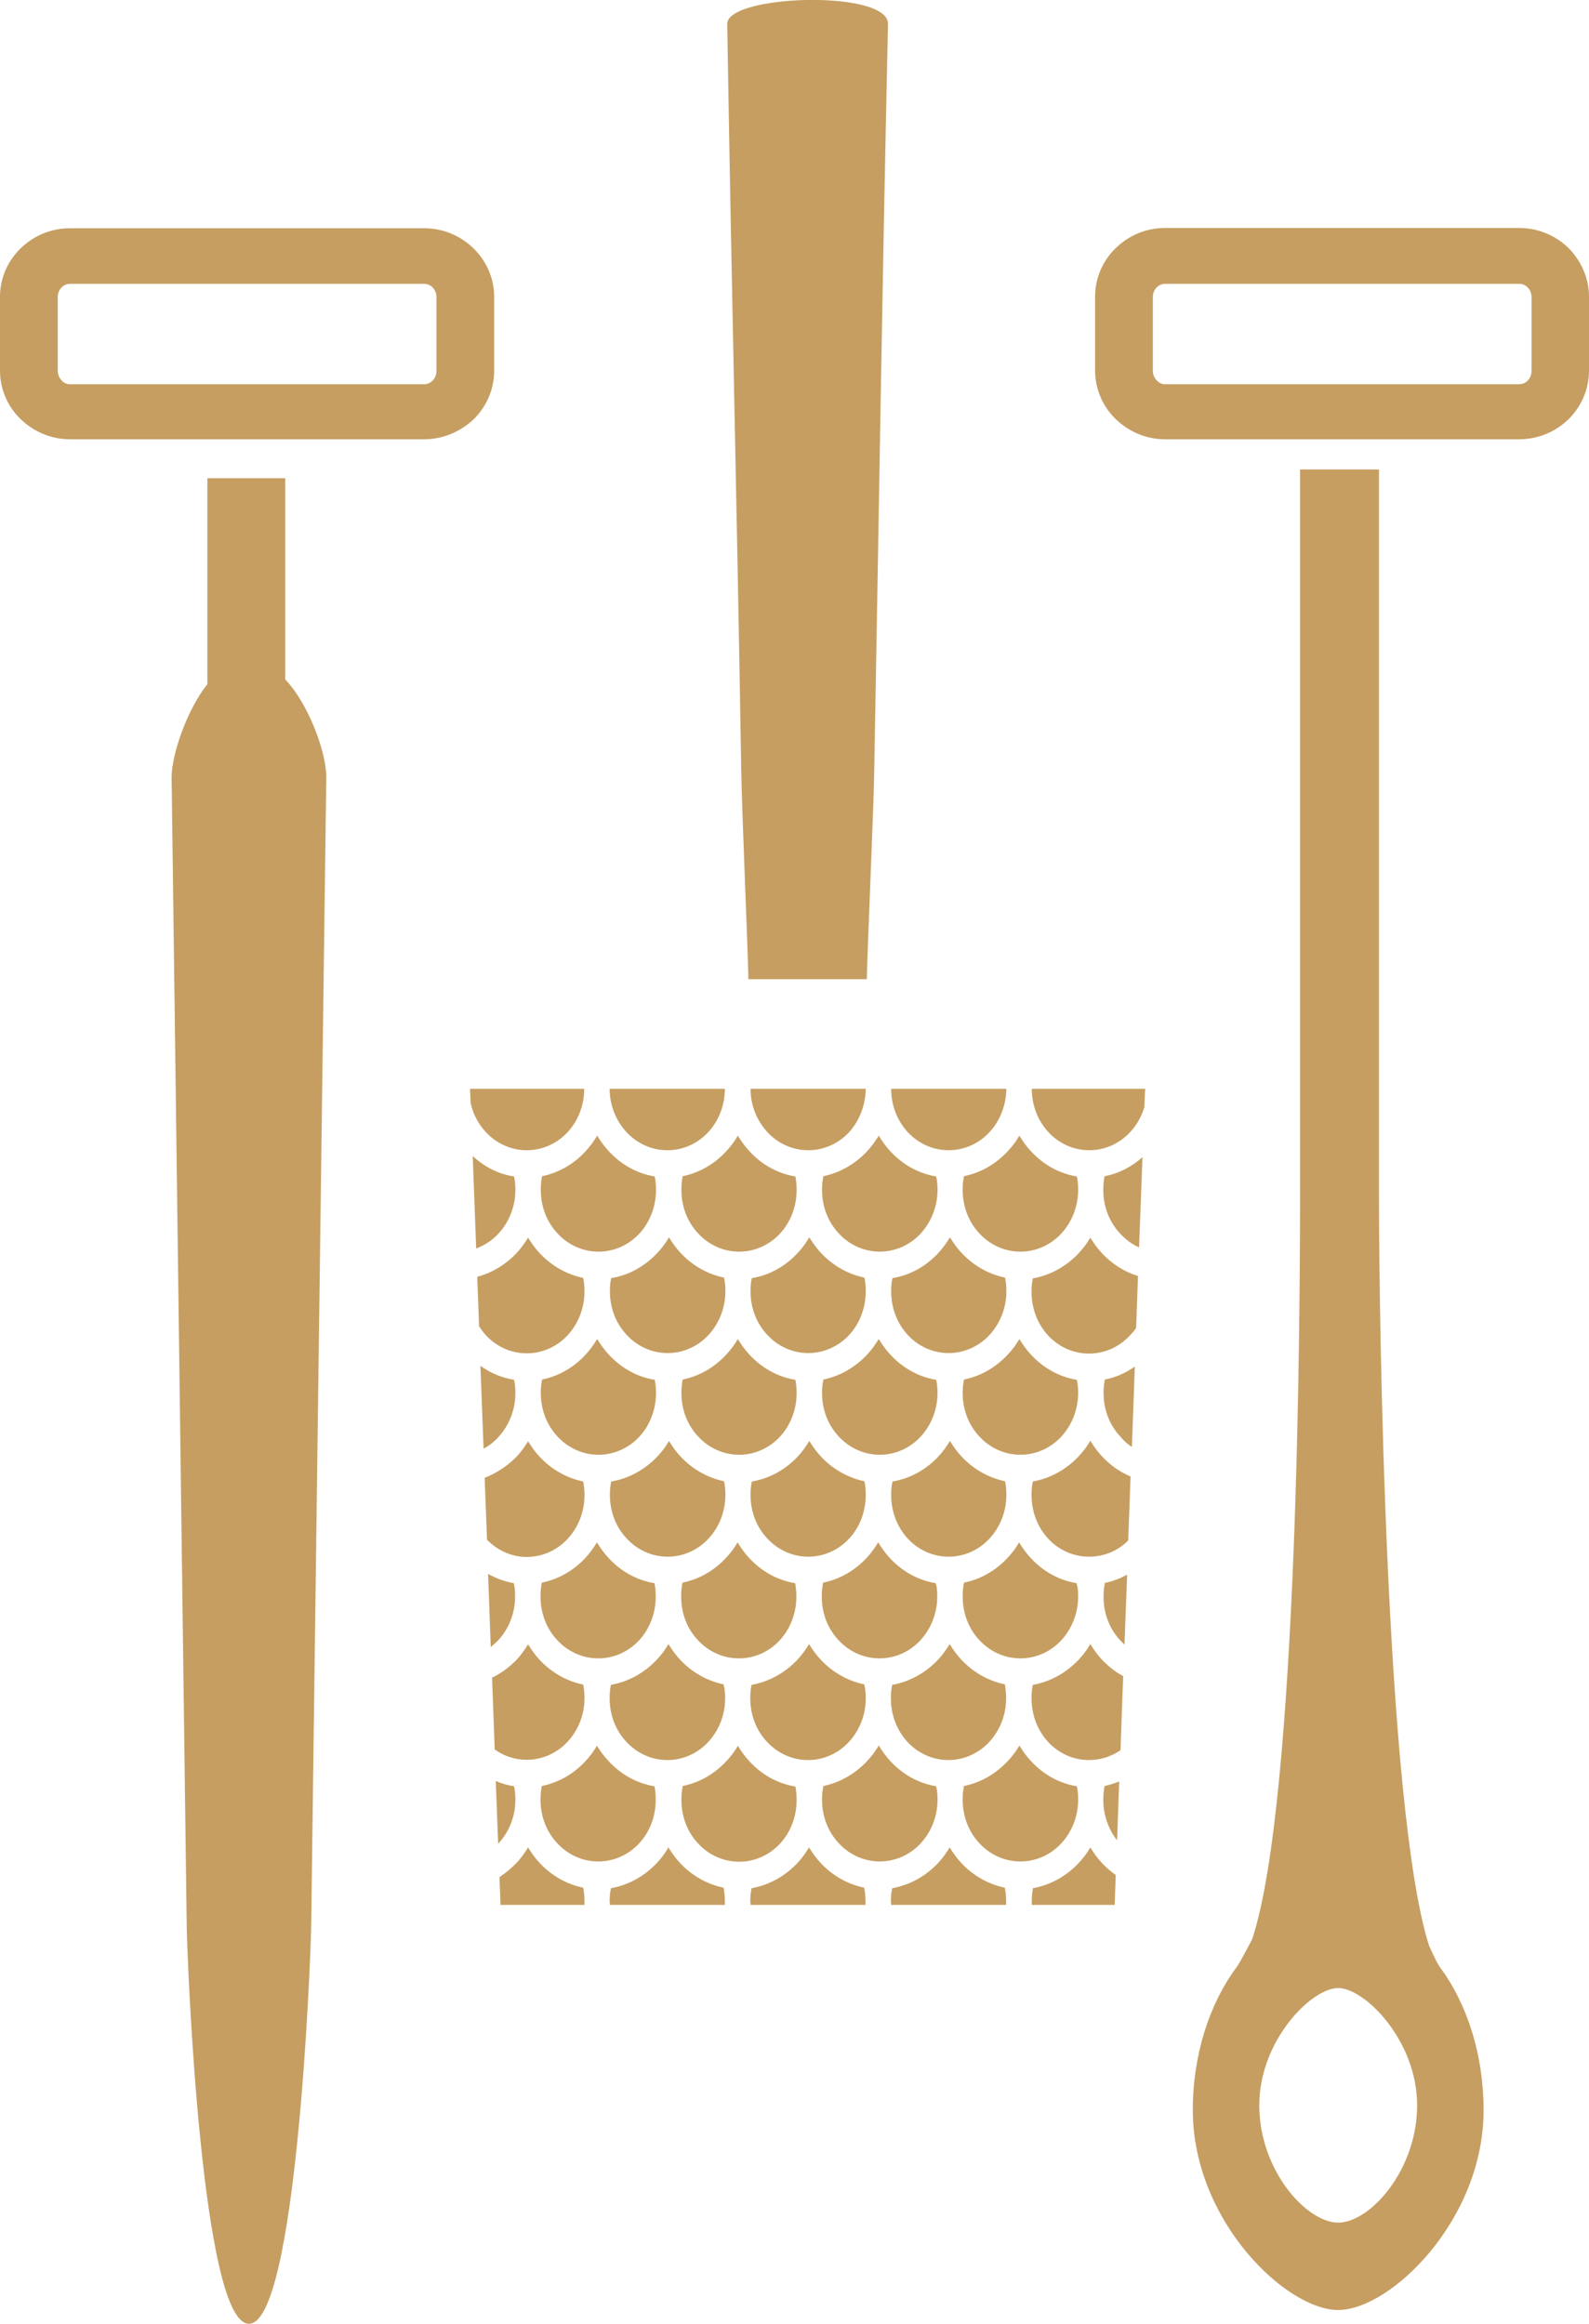 <?xml version="1.0" encoding="utf-8"?>
<!-- Generator: Adobe Illustrator 23.0.2, SVG Export Plug-In . SVG Version: 6.00 Build 0)  -->
<svg version="1.1" id="Laag_1" xmlns="http://www.w3.org/2000/svg" xmlns:xlink="http://www.w3.org/1999/xlink" x="0px" y="0px"
	 width="60px" height="87.76px" viewBox="0 0 60 87.76" style="enable-background:new 0 0 60 87.76;" xml:space="preserve">
<style type="text/css">
	.st0{clip-path:url(#SVGID_2_);fill:#C69E61;}
</style>
<g>
	<defs>
		<rect id="SVGID_1_" width="60" height="87.76"/>
	</defs>
	<clipPath id="SVGID_2_">
		<use xlink:href="#SVGID_1_"  style="overflow:visible;"/>
	</clipPath>
	<path class="st0" d="M10.77,25.66v-7.6H7.83v7.78c-0.75,0.93-1.36,2.65-1.35,3.55l0.57,43.34c0.02,1.37,0.56,15.03,2.35,15.03
		c1.79,0,2.33-13.67,2.35-15.03l0.57-43.34C12.34,28.42,11.63,26.55,10.77,25.66"/>
	<path class="st0" d="M2.64,14.51h13.38c0.12,0,0.23-0.05,0.31-0.13c0.09-0.09,0.15-0.22,0.15-0.37v-2.79
		c0-0.15-0.06-0.28-0.15-0.37c-0.08-0.08-0.19-0.13-0.31-0.13H2.64c-0.12,0-0.23,0.05-0.31,0.13c-0.09,0.09-0.15,0.22-0.15,0.37V14
		c0,0.15,0.06,0.28,0.15,0.37C2.4,14.46,2.52,14.51,2.64,14.51 M16.01,16.59H2.64c-0.73,0-1.39-0.3-1.88-0.78
		C0.29,15.35,0,14.7,0,14v-2.79c0-0.7,0.29-1.35,0.76-1.81C1.24,8.92,1.9,8.62,2.64,8.62h13.38c0.73,0,1.4,0.3,1.88,0.78
		c0.47,0.47,0.76,1.11,0.76,1.81V14c0,0.7-0.29,1.35-0.76,1.82C17.41,16.29,16.74,16.59,16.01,16.59"/>
	<path class="st0" d="M33.53,0.91c0.04-1.31-6.1-1.12-6.07,0c0.18,10.99,0.35,17.26,0.53,28.24c0.02,1.36,0.24,6.47,0.27,7.83h4.47
		c0.03-1.36,0.26-6.47,0.28-7.82C33.21,18.17,33.29,11.9,33.53,0.91"/>
	<path class="st0" d="M25.73,67.95L25.73,67.95L25.73,67.95v0.01v0.01v0v0.01c0,0.65,0.24,1.23,0.64,1.65
		c0.39,0.42,0.94,0.68,1.54,0.68c0.6,0,1.15-0.26,1.54-0.68c0.39-0.42,0.63-1,0.63-1.65v-0.01v0v0v-0.01v0
		c0-0.14-0.01-0.27-0.03-0.39c0-0.03-0.01-0.06-0.02-0.1c-0.67-0.11-1.27-0.45-1.73-0.95c-0.17-0.18-0.31-0.38-0.44-0.59
		c-0.12,0.22-0.27,0.41-0.44,0.59c-0.44,0.47-1,0.8-1.64,0.93c-0.01,0.04-0.01,0.07-0.02,0.11C25.74,67.69,25.73,67.82,25.73,67.95
		 M43.24,41.12h-4.28c0,0.64,0.24,1.22,0.63,1.64c0.39,0.42,0.94,0.68,1.54,0.68c0.6,0,1.15-0.26,1.54-0.68
		c0.25-0.26,0.43-0.59,0.54-0.95L43.24,41.12z M38,41.12h-4.35c0,0.64,0.24,1.22,0.63,1.64c0.39,0.42,0.94,0.68,1.54,0.68
		c0.6,0,1.15-0.26,1.54-0.68C37.75,42.34,37.99,41.76,38,41.12 M32.69,41.12h-4.35c0,0.64,0.25,1.22,0.64,1.64
		c0.39,0.42,0.94,0.68,1.54,0.68c0.6,0,1.15-0.26,1.54-0.68C32.44,42.34,32.68,41.76,32.69,41.12 M27.37,41.12h-4.35
		c0,0.64,0.25,1.22,0.64,1.64c0.39,0.42,0.94,0.68,1.54,0.68c0.6,0,1.15-0.26,1.54-0.68C27.13,42.34,27.37,41.76,27.37,41.12
		 M22.06,41.12h-4.31l0.02,0.53c0.09,0.43,0.3,0.81,0.58,1.11c0.39,0.42,0.94,0.68,1.54,0.68c0.6,0,1.15-0.26,1.54-0.68
		C21.82,42.34,22.06,41.76,22.06,41.12 M17.85,43.66l0.13,3.49c0.32-0.12,0.61-0.31,0.84-0.56c0.39-0.42,0.64-1.01,0.64-1.65v-0.01
		v0v-0.01v0v0c0-0.13-0.01-0.27-0.03-0.39c-0.01-0.03-0.01-0.06-0.02-0.1C18.81,44.34,18.28,44.06,17.85,43.66 M18.02,48.22
		l0.07,1.87c0.08,0.12,0.17,0.24,0.26,0.34c0.39,0.42,0.94,0.68,1.54,0.68c0.6,0,1.15-0.26,1.54-0.68c0.39-0.42,0.64-1.01,0.64-1.65
		v-0.01v0v0v-0.01v0c0-0.13-0.01-0.27-0.03-0.39c-0.01-0.04-0.01-0.07-0.02-0.11c-0.63-0.13-1.2-0.46-1.64-0.93
		c-0.17-0.18-0.31-0.38-0.44-0.59c-0.13,0.21-0.27,0.41-0.44,0.59C19.09,47.76,18.58,48.07,18.02,48.22 M18.14,51.58l0.12,3.13
		c0.21-0.11,0.4-0.26,0.56-0.44c0.39-0.42,0.64-1.01,0.64-1.65v-0.01v0v0V52.6v0c0-0.14-0.01-0.27-0.03-0.39
		c-0.01-0.03-0.01-0.06-0.02-0.1C18.94,52.03,18.51,51.85,18.14,51.58 M18.3,55.81l0.09,2.34c0.39,0.4,0.92,0.65,1.5,0.65
		c0.6,0,1.15-0.26,1.54-0.68c0.39-0.42,0.64-1,0.64-1.65v-0.01v0v0v-0.01v0c0-0.14-0.01-0.27-0.03-0.39
		c-0.01-0.04-0.01-0.08-0.02-0.11c-0.63-0.13-1.2-0.46-1.64-0.93c-0.17-0.18-0.31-0.38-0.44-0.59c-0.13,0.21-0.27,0.41-0.44,0.59
		C19.16,55.36,18.75,55.64,18.3,55.81 M18.43,59.44l0.1,2.76c0.1-0.08,0.19-0.16,0.28-0.25c0.39-0.42,0.64-1.01,0.64-1.65v-0.01v0v0
		v-0.01v0c0-0.14-0.01-0.27-0.03-0.39c-0.01-0.03-0.01-0.06-0.02-0.1C19.06,59.73,18.73,59.61,18.43,59.44 M18.58,63.36l0.1,2.71
		c0.35,0.25,0.76,0.39,1.21,0.39c0.6,0,1.15-0.26,1.54-0.68c0.39-0.42,0.64-1,0.64-1.65v-0.01v0v0v0v0c0-0.14-0.01-0.27-0.03-0.39
		c-0.01-0.04-0.01-0.08-0.02-0.11c-0.63-0.13-1.2-0.46-1.64-0.93c-0.17-0.18-0.31-0.38-0.44-0.59c-0.13,0.21-0.27,0.41-0.44,0.59
		C19.23,62.96,18.92,63.2,18.58,63.36 M18.72,67.26l0.09,2.37l0.01-0.01c0.39-0.42,0.64-1,0.64-1.65v-0.01v0v0v-0.01v0
		c0-0.14-0.01-0.27-0.03-0.39c-0.01-0.03-0.01-0.06-0.02-0.1C19.16,67.42,18.94,67.36,18.72,67.26 M18.86,70.89l0.04,1.05h3.17
		c0-0.04,0-0.08,0-0.13V71.8v0v0v-0.01v0c0-0.13-0.01-0.27-0.03-0.39c-0.01-0.04-0.01-0.07-0.02-0.11c-0.63-0.13-1.2-0.46-1.64-0.93
		c-0.17-0.18-0.31-0.38-0.44-0.59c-0.13,0.21-0.27,0.41-0.44,0.59C19.3,70.56,19.09,70.74,18.86,70.89 M23.03,71.94h4.34
		c0-0.04,0-0.08,0-0.13V71.8v0v0v-0.01v0c0-0.13-0.01-0.27-0.03-0.39c-0.01-0.04-0.01-0.07-0.02-0.11c-0.63-0.13-1.2-0.46-1.64-0.93
		c-0.17-0.18-0.31-0.38-0.44-0.59c-0.12,0.21-0.27,0.41-0.44,0.59c-0.46,0.49-1.06,0.83-1.73,0.95c-0.01,0.03-0.01,0.06-0.02,0.1
		c-0.02,0.12-0.03,0.26-0.03,0.39v0v0v0v0v0v0.01C23.03,71.85,23.03,71.9,23.03,71.94 M28.34,71.94h4.34c0-0.04,0-0.08,0-0.13V71.8
		v0v0v-0.01v0c0-0.13-0.01-0.27-0.03-0.39c-0.01-0.04-0.01-0.07-0.02-0.11c-0.63-0.13-1.2-0.46-1.64-0.93
		c-0.17-0.18-0.31-0.38-0.44-0.59c-0.13,0.21-0.27,0.41-0.44,0.59c-0.46,0.49-1.06,0.83-1.73,0.95c-0.01,0.03-0.01,0.06-0.02,0.1
		c-0.02,0.12-0.03,0.26-0.03,0.39v0v0v0v0v0v0.01C28.34,71.85,28.34,71.9,28.34,71.94 M33.65,71.94h4.34c0-0.04,0-0.08,0-0.13V71.8
		v0v0v-0.01v0c0-0.14-0.01-0.27-0.03-0.39c-0.01-0.04-0.01-0.08-0.02-0.11c-0.63-0.13-1.2-0.46-1.64-0.93
		c-0.17-0.18-0.31-0.38-0.44-0.59c-0.13,0.21-0.27,0.41-0.44,0.59c-0.46,0.49-1.06,0.83-1.73,0.95c-0.01,0.03-0.01,0.06-0.02,0.1
		c-0.02,0.12-0.03,0.26-0.03,0.39v0v0v0v0v0v0.01C33.65,71.85,33.65,71.9,33.65,71.94 M38.96,71.94h3.13l0.04-1.13
		c-0.19-0.13-0.36-0.28-0.52-0.45c-0.17-0.18-0.31-0.38-0.44-0.59c-0.12,0.21-0.27,0.41-0.44,0.59c-0.46,0.49-1.06,0.83-1.73,0.95
		C39,71.33,39,71.37,38.99,71.4c-0.02,0.12-0.03,0.26-0.03,0.39v0v0v0v0v0v0.01C38.96,71.85,38.96,71.9,38.96,71.94 M42.18,69.5
		l0.08-2.22c-0.18,0.07-0.36,0.13-0.55,0.17c-0.01,0.04-0.01,0.07-0.02,0.11c-0.02,0.12-0.03,0.25-0.03,0.39v0v0v0v0.01v0v0.01
		C41.66,68.56,41.86,69.09,42.18,69.5 M42.31,66.1l0.1-2.8c-0.3-0.16-0.56-0.37-0.8-0.62c-0.17-0.18-0.31-0.38-0.44-0.59
		c-0.12,0.21-0.27,0.41-0.44,0.59c-0.46,0.49-1.06,0.83-1.73,0.95c-0.01,0.03-0.01,0.06-0.02,0.1c-0.02,0.12-0.03,0.26-0.03,0.39v0
		v0v0v0.01v0v0.01c0,0.65,0.24,1.23,0.63,1.65c0.39,0.42,0.94,0.68,1.54,0.68C41.57,66.47,41.97,66.33,42.31,66.1 M42.46,62.11
		l0.1-2.64c-0.26,0.14-0.54,0.25-0.84,0.31c-0.01,0.04-0.01,0.08-0.02,0.11c-0.02,0.12-0.03,0.26-0.03,0.39v0.01v0v0v0.01v0v0.01
		c0,0.65,0.24,1.23,0.64,1.65C42.35,62,42.4,62.06,42.46,62.11 M42.6,58.18l0.09-2.42c-0.41-0.17-0.77-0.43-1.08-0.76
		c-0.17-0.18-0.31-0.38-0.44-0.59c-0.12,0.21-0.27,0.41-0.44,0.59c-0.46,0.49-1.06,0.83-1.73,0.95c-0.01,0.03-0.01,0.06-0.02,0.1
		c-0.02,0.12-0.03,0.25-0.03,0.39v0v0v0v0.01v0v0.01c0,0.65,0.24,1.23,0.63,1.65c0.39,0.42,0.94,0.68,1.54,0.68
		C41.7,58.79,42.22,58.56,42.6,58.18 M42.74,54.64l0.11-3.03c-0.34,0.24-0.72,0.41-1.13,0.49c-0.01,0.04-0.02,0.08-0.02,0.11
		c-0.02,0.12-0.03,0.26-0.03,0.39v0v0v0v0v0v0.01c0,0.65,0.24,1.23,0.64,1.65C42.43,54.41,42.57,54.54,42.74,54.64 M42.9,50.15
		l0.07-1.96c-0.52-0.16-0.99-0.46-1.36-0.86c-0.17-0.18-0.31-0.38-0.44-0.59c-0.12,0.21-0.27,0.41-0.44,0.59
		c-0.46,0.49-1.06,0.83-1.73,0.95c-0.01,0.03-0.01,0.06-0.02,0.1c-0.02,0.12-0.03,0.25-0.03,0.39v0v0v0v0.01v0v0.01
		c0,0.65,0.24,1.23,0.63,1.65c0.39,0.42,0.94,0.68,1.54,0.68c0.6,0,1.15-0.26,1.54-0.68C42.76,50.34,42.83,50.25,42.9,50.15
		 M43.01,47.11l0.13-3.41c-0.4,0.36-0.89,0.62-1.43,0.72c-0.01,0.04-0.02,0.08-0.02,0.11c-0.02,0.12-0.03,0.25-0.03,0.39v0v0v0v0.01
		v0v0.01c0,0.65,0.24,1.23,0.64,1.65C42.5,46.81,42.74,46.99,43.01,47.11 M36.4,67.45c-0.01,0.04-0.01,0.08-0.02,0.11
		c-0.02,0.12-0.03,0.25-0.03,0.39v0v0v0v0.01v0v0.01c0,0.65,0.24,1.23,0.64,1.65c0.39,0.42,0.94,0.68,1.54,0.68
		c0.6,0,1.15-0.26,1.54-0.68c0.39-0.42,0.64-1,0.64-1.65v-0.01v0v0v-0.01v0c0-0.14-0.01-0.27-0.03-0.39
		c-0.01-0.03-0.01-0.06-0.02-0.1c-0.67-0.11-1.27-0.45-1.73-0.95c-0.17-0.18-0.31-0.38-0.44-0.59c-0.12,0.22-0.27,0.41-0.44,0.59
		C37.6,66.99,37.04,67.32,36.4,67.45 M31.09,67.45c-0.01,0.04-0.01,0.08-0.02,0.11c-0.02,0.12-0.03,0.25-0.03,0.39v0v0v0v0.01v0
		v0.01c0,0.65,0.24,1.23,0.64,1.65c0.39,0.42,0.94,0.68,1.54,0.68c0.6,0,1.15-0.26,1.54-0.68c0.39-0.42,0.64-1,0.64-1.65v-0.01v0v0
		v-0.01v0c0-0.14-0.01-0.27-0.03-0.39c-0.01-0.03-0.01-0.06-0.02-0.1c-0.67-0.11-1.27-0.45-1.73-0.95
		c-0.17-0.18-0.31-0.38-0.44-0.59c-0.13,0.22-0.27,0.41-0.44,0.59C32.29,66.99,31.72,67.32,31.09,67.45 M37.94,63.61
		c-0.63-0.13-1.2-0.46-1.64-0.93c-0.17-0.18-0.31-0.38-0.44-0.59c-0.13,0.21-0.27,0.41-0.44,0.59c-0.46,0.49-1.06,0.83-1.73,0.95
		c-0.01,0.03-0.01,0.06-0.02,0.1c-0.02,0.12-0.03,0.26-0.03,0.39v0v0v0v0.01v0v0.01c0,0.65,0.24,1.23,0.63,1.65
		c0.39,0.42,0.94,0.68,1.54,0.68c0.6,0,1.15-0.26,1.54-0.68c0.39-0.42,0.64-1,0.64-1.65v-0.01v0v0v0v0c0-0.14-0.01-0.27-0.03-0.39
		C37.96,63.68,37.95,63.65,37.94,63.61 M32.63,63.61c-0.63-0.13-1.2-0.46-1.64-0.93c-0.17-0.18-0.31-0.38-0.44-0.59
		c-0.13,0.21-0.27,0.41-0.44,0.59c-0.46,0.49-1.06,0.83-1.73,0.95c-0.01,0.03-0.01,0.06-0.02,0.1c-0.02,0.12-0.03,0.26-0.03,0.39v0
		v0v0v0.01v0v0.01c0,0.65,0.24,1.23,0.64,1.65c0.39,0.42,0.94,0.68,1.54,0.68c0.6,0,1.15-0.26,1.54-0.68c0.39-0.42,0.64-1,0.64-1.65
		v-0.01v0v0v0v0c0-0.14-0.01-0.27-0.03-0.39C32.65,63.68,32.64,63.65,32.63,63.61 M27.32,63.61c-0.63-0.13-1.2-0.46-1.64-0.93
		c-0.17-0.18-0.31-0.38-0.44-0.59c-0.12,0.21-0.27,0.41-0.44,0.59c-0.46,0.49-1.06,0.83-1.73,0.95c-0.01,0.03-0.01,0.06-0.02,0.1
		c-0.02,0.12-0.03,0.26-0.03,0.39v0v0v0v0.01v0v0.01c0,0.65,0.24,1.23,0.64,1.65c0.39,0.42,0.94,0.68,1.54,0.68
		c0.6,0,1.15-0.26,1.54-0.68c0.39-0.42,0.64-1,0.64-1.65v-0.01v0v0v0v0c0-0.14-0.01-0.27-0.03-0.39
		C27.33,63.68,27.33,63.65,27.32,63.61 M22.54,65.93c-0.13,0.22-0.27,0.41-0.44,0.59c-0.44,0.47-1,0.8-1.64,0.93
		c-0.01,0.04-0.02,0.08-0.02,0.11c-0.02,0.13-0.03,0.26-0.03,0.39v0v0.01v0v0v0.01c0,0.65,0.24,1.23,0.64,1.65
		c0.39,0.42,0.94,0.68,1.54,0.68c0.6,0,1.15-0.26,1.54-0.68c0.39-0.42,0.63-1,0.63-1.65v-0.01v0v0v-0.01v0
		c0-0.14-0.01-0.27-0.03-0.39c-0.01-0.03-0.01-0.07-0.02-0.1c-0.67-0.11-1.27-0.45-1.73-0.95C22.82,66.34,22.67,66.14,22.54,65.93
		 M40.65,59.79c-0.67-0.11-1.27-0.45-1.73-0.95c-0.17-0.18-0.31-0.38-0.44-0.59c-0.12,0.21-0.27,0.41-0.44,0.59
		c-0.44,0.47-1,0.8-1.64,0.93c-0.01,0.04-0.01,0.08-0.02,0.11c-0.02,0.12-0.03,0.26-0.03,0.39v0.01v0v0v0.01v0v0.01
		c0,0.65,0.24,1.23,0.64,1.65c0.39,0.42,0.94,0.68,1.54,0.68c0.6,0,1.15-0.26,1.54-0.68c0.39-0.42,0.64-1.01,0.64-1.65v-0.01v0v0
		v-0.01v0c0-0.14-0.01-0.27-0.03-0.39C40.66,59.85,40.65,59.82,40.65,59.79 M35.33,59.79c-0.67-0.11-1.27-0.45-1.73-0.95
		c-0.17-0.18-0.31-0.38-0.44-0.59c-0.13,0.21-0.27,0.41-0.44,0.59c-0.44,0.47-1,0.8-1.64,0.93c-0.01,0.04-0.01,0.08-0.02,0.11
		c-0.02,0.12-0.03,0.26-0.03,0.39v0.01v0v0v0.01v0v0.01c0,0.65,0.24,1.23,0.64,1.65c0.39,0.42,0.94,0.68,1.54,0.68
		c0.6,0,1.15-0.26,1.54-0.68c0.39-0.42,0.64-1.01,0.64-1.65v-0.01v0v0v-0.01v0c0-0.14-0.01-0.27-0.03-0.39
		C35.35,59.85,35.34,59.82,35.33,59.79 M30.02,59.79c-0.67-0.11-1.27-0.45-1.73-0.95c-0.17-0.18-0.31-0.38-0.44-0.59
		c-0.12,0.21-0.27,0.41-0.44,0.59c-0.44,0.47-1,0.8-1.64,0.93c-0.01,0.04-0.01,0.08-0.02,0.11c-0.02,0.12-0.03,0.26-0.03,0.39v0.01
		v0v0v0.01v0v0.01c0,0.65,0.24,1.23,0.64,1.65c0.39,0.42,0.94,0.68,1.54,0.68c0.6,0,1.15-0.26,1.54-0.68
		c0.39-0.42,0.63-1.01,0.63-1.65v-0.01v0v0v-0.01v0c0-0.14-0.01-0.27-0.03-0.39C30.04,59.85,30.03,59.82,30.02,59.79 M24.71,59.79
		c-0.67-0.11-1.27-0.45-1.73-0.95c-0.17-0.18-0.31-0.38-0.44-0.59c-0.13,0.21-0.27,0.41-0.44,0.59c-0.44,0.47-1,0.8-1.64,0.93
		c-0.01,0.04-0.02,0.08-0.02,0.11c-0.02,0.12-0.03,0.26-0.03,0.39v0.01v0v0v0.01v0v0.01c0,0.65,0.24,1.23,0.64,1.65
		c0.39,0.42,0.94,0.68,1.54,0.68c0.6,0,1.15-0.26,1.54-0.68c0.39-0.42,0.63-1.01,0.63-1.65v-0.01v0v0v-0.01v0
		c0-0.13-0.01-0.27-0.03-0.39C24.72,59.85,24.72,59.82,24.71,59.79 M33.7,55.95c-0.01,0.03-0.01,0.06-0.02,0.1
		c-0.02,0.13-0.03,0.26-0.03,0.39v0v0v0v0.01v0v0.01c0,0.65,0.24,1.23,0.63,1.65c0.39,0.42,0.94,0.68,1.54,0.68
		c0.6,0,1.15-0.26,1.54-0.68C37.75,57.69,38,57.1,38,56.46v-0.01v0v0v-0.01v0c0-0.14-0.01-0.27-0.03-0.39
		c-0.01-0.04-0.01-0.08-0.02-0.11c-0.63-0.13-1.2-0.46-1.64-0.93c-0.17-0.18-0.31-0.38-0.44-0.59c-0.13,0.21-0.27,0.41-0.44,0.59
		C34.97,55.5,34.37,55.84,33.7,55.95 M28.39,55.95c-0.01,0.03-0.01,0.06-0.02,0.1c-0.02,0.13-0.03,0.26-0.03,0.39v0v0v0v0.01v0v0.01
		c0,0.65,0.24,1.23,0.64,1.65c0.39,0.42,0.94,0.68,1.54,0.68c0.6,0,1.15-0.26,1.54-0.68c0.39-0.42,0.63-1,0.63-1.65v-0.01v0v0v-0.01
		v0c0-0.14-0.01-0.27-0.03-0.39c-0.01-0.04-0.01-0.08-0.02-0.11c-0.63-0.13-1.2-0.46-1.64-0.93c-0.17-0.18-0.31-0.38-0.44-0.59
		c-0.13,0.21-0.27,0.41-0.44,0.59C29.66,55.5,29.06,55.84,28.39,55.95 M23.08,55.95c-0.01,0.03-0.01,0.06-0.02,0.1
		c-0.02,0.13-0.03,0.26-0.03,0.39v0v0v0v0.01v0v0.01c0,0.65,0.24,1.23,0.64,1.65c0.39,0.42,0.94,0.68,1.54,0.68
		c0.6,0,1.15-0.26,1.54-0.68c0.39-0.42,0.64-1,0.64-1.65v-0.01v0v0v-0.01v0c0-0.14-0.01-0.27-0.03-0.39
		c-0.01-0.04-0.01-0.08-0.02-0.11c-0.63-0.13-1.2-0.46-1.64-0.93c-0.17-0.18-0.31-0.38-0.44-0.59c-0.12,0.21-0.27,0.41-0.44,0.59
		C24.35,55.5,23.75,55.84,23.08,55.95 M36.4,52.1c-0.01,0.04-0.01,0.08-0.02,0.11c-0.02,0.12-0.03,0.25-0.03,0.39v0v0v0v0v0v0.01
		c0,0.65,0.24,1.23,0.64,1.65c0.39,0.42,0.94,0.68,1.54,0.68c0.6,0,1.15-0.26,1.54-0.68c0.39-0.42,0.64-1.01,0.64-1.65v-0.01v0v0
		V52.6v0c0-0.14-0.01-0.27-0.03-0.39c-0.01-0.03-0.01-0.06-0.02-0.1c-0.67-0.11-1.27-0.45-1.73-0.95c-0.17-0.18-0.31-0.38-0.44-0.59
		c-0.12,0.21-0.27,0.41-0.44,0.59C37.6,51.64,37.04,51.97,36.4,52.1 M31.09,52.1c-0.01,0.04-0.01,0.08-0.02,0.11
		c-0.02,0.12-0.03,0.26-0.03,0.39v0v0v0v0v0v0.01c0,0.65,0.24,1.23,0.64,1.65c0.39,0.42,0.94,0.68,1.54,0.68
		c0.6,0,1.15-0.26,1.54-0.68c0.39-0.42,0.64-1.01,0.64-1.65v-0.01v0v0V52.6v0c0-0.14-0.01-0.27-0.03-0.39
		c-0.01-0.03-0.01-0.06-0.02-0.1c-0.67-0.11-1.27-0.45-1.73-0.95c-0.17-0.18-0.31-0.38-0.44-0.59c-0.13,0.21-0.27,0.41-0.44,0.59
		C32.29,51.64,31.72,51.97,31.09,52.1 M25.78,52.1c-0.01,0.04-0.02,0.08-0.02,0.11c-0.02,0.12-0.03,0.26-0.03,0.39v0v0v0v0v0v0.01
		c0,0.65,0.24,1.23,0.64,1.65c0.39,0.42,0.94,0.68,1.54,0.68c0.6,0,1.15-0.26,1.54-0.68c0.39-0.42,0.63-1.01,0.63-1.65v-0.01v0v0
		V52.6v0c0-0.14-0.01-0.27-0.03-0.39c0-0.03-0.01-0.06-0.02-0.1c-0.67-0.11-1.27-0.45-1.73-0.95c-0.17-0.18-0.31-0.38-0.44-0.59
		c-0.12,0.21-0.27,0.41-0.44,0.59C26.98,51.64,26.41,51.97,25.78,52.1 M20.47,52.1c-0.01,0.04-0.02,0.08-0.02,0.11
		c-0.02,0.12-0.03,0.25-0.03,0.39v0v0v0v0v0v0.01c0,0.65,0.24,1.23,0.64,1.65c0.39,0.42,0.94,0.68,1.54,0.68
		c0.6,0,1.15-0.26,1.54-0.68c0.39-0.42,0.63-1.01,0.63-1.65v-0.01v0v0V52.6v0c0-0.14-0.01-0.27-0.03-0.39
		c-0.01-0.03-0.01-0.06-0.02-0.1c-0.67-0.11-1.27-0.45-1.73-0.95c-0.17-0.18-0.31-0.38-0.44-0.59c-0.13,0.21-0.27,0.41-0.44,0.59
		C21.67,51.64,21.1,51.97,20.47,52.1 M33.7,48.27c-0.01,0.03-0.01,0.06-0.02,0.09c-0.02,0.12-0.03,0.26-0.03,0.39v0v0v0v0.01v0v0.01
		c0,0.65,0.24,1.23,0.63,1.65c0.39,0.42,0.94,0.68,1.54,0.68c0.6,0,1.15-0.26,1.54-0.68c0.39-0.42,0.64-1.01,0.64-1.65v-0.01v0v0
		v-0.01v0c0-0.13-0.01-0.27-0.03-0.39c-0.01-0.04-0.01-0.07-0.02-0.11c-0.63-0.13-1.2-0.46-1.64-0.93
		c-0.17-0.18-0.31-0.38-0.44-0.59c-0.13,0.21-0.27,0.41-0.44,0.59C34.97,47.82,34.37,48.16,33.7,48.27 M28.39,48.27
		c-0.01,0.03-0.01,0.06-0.02,0.09c-0.02,0.12-0.03,0.26-0.03,0.39v0v0v0v0.01v0v0.01c0,0.65,0.24,1.23,0.64,1.65
		c0.39,0.42,0.94,0.68,1.54,0.68c0.6,0,1.15-0.26,1.54-0.68c0.39-0.42,0.63-1.01,0.63-1.65v-0.01v0v0v-0.01v0
		c0-0.13-0.01-0.27-0.03-0.39c-0.01-0.04-0.01-0.08-0.02-0.11c-0.63-0.13-1.2-0.46-1.64-0.93c-0.17-0.18-0.31-0.38-0.44-0.59
		c-0.13,0.21-0.27,0.41-0.44,0.59C29.66,47.82,29.06,48.16,28.39,48.27 M23.08,48.27c-0.01,0.03-0.01,0.06-0.02,0.09
		c-0.02,0.12-0.03,0.26-0.03,0.39v0v0v0v0.01v0v0.01c0,0.65,0.24,1.23,0.64,1.65c0.39,0.42,0.94,0.68,1.54,0.68
		c0.6,0,1.15-0.26,1.54-0.68c0.39-0.42,0.64-1.01,0.64-1.65v-0.01v0v0v-0.01v0c0-0.13-0.01-0.27-0.03-0.39
		c-0.01-0.04-0.01-0.07-0.02-0.11c-0.63-0.13-1.2-0.46-1.64-0.93c-0.17-0.18-0.31-0.38-0.44-0.59c-0.12,0.21-0.27,0.41-0.44,0.59
		C24.35,47.82,23.75,48.16,23.08,48.27 M36.4,44.42c-0.01,0.04-0.01,0.08-0.02,0.11c-0.02,0.12-0.03,0.25-0.03,0.39v0v0v0v0.01v0
		v0.01c0,0.65,0.24,1.23,0.64,1.65c0.39,0.42,0.94,0.68,1.54,0.68c0.6,0,1.15-0.26,1.54-0.68c0.39-0.42,0.64-1.01,0.64-1.65v-0.01v0
		v-0.01v0v0c0-0.13-0.01-0.27-0.03-0.39c-0.01-0.03-0.01-0.06-0.02-0.1c-0.67-0.11-1.27-0.45-1.73-0.95
		c-0.17-0.18-0.31-0.38-0.44-0.59c-0.12,0.21-0.27,0.41-0.44,0.59C37.6,43.96,37.04,44.29,36.4,44.42 M31.09,44.42
		c-0.01,0.04-0.01,0.08-0.02,0.11c-0.02,0.12-0.03,0.25-0.03,0.39v0v0v0v0.01v0v0.01c0,0.65,0.24,1.23,0.64,1.65
		c0.39,0.42,0.94,0.68,1.54,0.68c0.6,0,1.15-0.26,1.54-0.68c0.39-0.42,0.64-1.01,0.64-1.65v-0.01v0v-0.01v0v0
		c0-0.13-0.01-0.27-0.03-0.39c-0.01-0.03-0.01-0.06-0.02-0.1c-0.67-0.11-1.27-0.45-1.73-0.95c-0.17-0.18-0.31-0.38-0.44-0.59
		c-0.13,0.21-0.27,0.41-0.44,0.59C32.29,43.96,31.72,44.29,31.09,44.42 M25.78,44.42c-0.01,0.04-0.02,0.08-0.02,0.11
		c-0.02,0.12-0.03,0.25-0.03,0.39v0v0v0v0.01v0v0.01c0,0.65,0.24,1.23,0.64,1.65c0.39,0.42,0.94,0.68,1.54,0.68
		c0.6,0,1.15-0.26,1.54-0.68c0.39-0.42,0.63-1.01,0.63-1.65v-0.01v0v-0.01v0v0c0-0.13-0.01-0.27-0.03-0.39
		c0-0.03-0.01-0.06-0.02-0.1c-0.67-0.11-1.27-0.45-1.73-0.95c-0.17-0.18-0.31-0.38-0.44-0.59c-0.12,0.21-0.27,0.41-0.44,0.59
		C26.98,43.96,26.41,44.29,25.78,44.42 M20.47,44.42c-0.01,0.04-0.02,0.08-0.02,0.11c-0.02,0.12-0.03,0.25-0.03,0.39v0v0v0v0.01v0
		v0.01c0,0.65,0.24,1.23,0.64,1.65c0.39,0.42,0.94,0.68,1.54,0.68c0.6,0,1.15-0.26,1.54-0.68c0.39-0.42,0.63-1.01,0.63-1.65v-0.01v0
		v-0.01v0v0c0-0.13-0.01-0.27-0.03-0.39c-0.01-0.03-0.01-0.06-0.02-0.1c-0.67-0.11-1.27-0.45-1.73-0.95
		c-0.17-0.18-0.31-0.38-0.44-0.59c-0.13,0.21-0.27,0.41-0.44,0.59C21.67,43.96,21.1,44.29,20.47,44.42"/>
	<path class="st0" d="M53.96,73.48c-1.66-5.22-1.89-24.11-1.89-28.21V17.73h-2.98v27.2c0,4.16-0.06,23.04-1.81,28.31
		c-0.23,0.43-0.44,0.85-0.6,1.07c-1.01,1.37-1.64,3.28-1.64,5.38c0,4.17,3.52,7.55,5.49,7.55c1.96,0,5.49-3.38,5.49-7.55
		c0-2.09-0.62-3.99-1.62-5.36C54.28,74.18,54.12,73.83,53.96,73.48 M50.53,75.08c1,0,2.98,1.98,2.98,4.43s-1.78,4.43-2.98,4.43
		c-1.2,0-2.98-1.98-2.98-4.43S49.52,75.08,50.53,75.08"/>
	<path class="st0" d="M43.99,14.51h13.38c0.12,0,0.23-0.05,0.31-0.13c0.09-0.09,0.15-0.22,0.15-0.37v-2.79
		c0-0.15-0.06-0.28-0.15-0.37c-0.08-0.08-0.19-0.13-0.31-0.13H43.99c-0.12,0-0.23,0.05-0.31,0.13c-0.09,0.09-0.15,0.22-0.15,0.37V14
		c0,0.15,0.06,0.28,0.15,0.37C43.76,14.46,43.87,14.51,43.99,14.51 M57.36,16.59H43.99c-0.73,0-1.39-0.3-1.88-0.78
		c-0.47-0.47-0.76-1.11-0.76-1.82v-2.79c0-0.7,0.29-1.35,0.76-1.81c0.48-0.48,1.14-0.78,1.88-0.78h13.38c0.73,0,1.4,0.3,1.88,0.78
		C59.71,9.87,60,10.51,60,11.21V14c0,0.7-0.29,1.35-0.76,1.82C58.76,16.29,58.1,16.59,57.36,16.59"/>
</g>
</svg>

